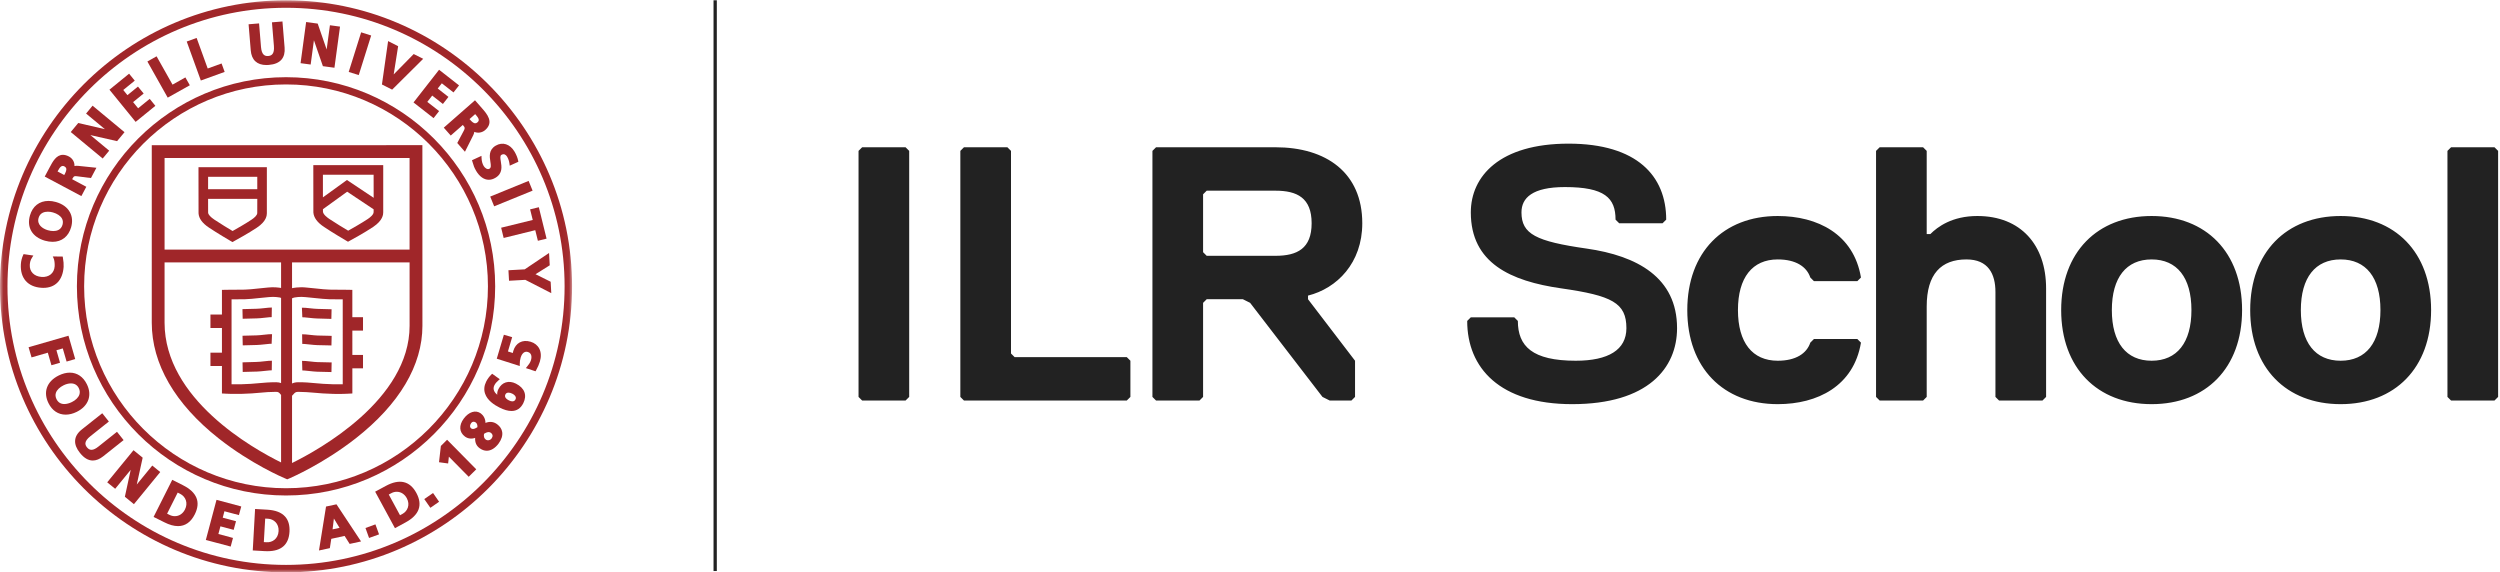 <?xml version="1.0" encoding="UTF-8"?>
<svg width="380px" height="87px" viewBox="0 0 380 87" version="1.1" xmlns="http://www.w3.org/2000/svg" xmlns:xlink="http://www.w3.org/1999/xlink">
    <!-- Generator: Sketch 51.2 (57519) - http://www.bohemiancoding.com/sketch -->
    <title>ILR_Cornell_Lockup_Positive Simple</title>
    <desc>Created with Sketch.</desc>
    <defs>
        <polygon id="path-1" points="0.06 0.045 86.954 0.045 86.954 87 0.06 87"></polygon>
    </defs>
    <g id="ILR_Cornell_Lockup_Positive-Simple" stroke="none" stroke-width="1" fill="none" fill-rule="evenodd">
        <g id="Group-3" transform="translate(108, 0)" stroke="#222222" stroke-width="0.5">
            <path d="M0.707,0.043 L0.707,86.796" id="Stroke-1"></path>
        </g>
        <path d="M138.197,60.331 L138.197,22.934 L137.646,22.384 L131.047,22.384 L130.498,22.934 L130.498,60.331 L131.047,60.881 L137.646,60.881 L138.197,60.331 Z M171.821,60.331 L171.821,54.831 L171.27,54.281 L154.221,54.281 L153.672,53.732 L153.672,22.934 L153.122,22.384 L146.522,22.384 L145.972,22.934 L145.972,60.331 L146.522,60.881 L171.27,60.881 L171.821,60.331 Z M207.067,33.933 C207.067,26.234 201.568,22.384 193.868,22.384 L175.719,22.384 L175.17,22.934 L175.17,60.331 L175.719,60.881 L182.319,60.881 L182.869,60.331 L182.869,46.032 L183.419,45.482 L188.919,45.482 L190.018,46.032 L201.017,60.331 L202.118,60.881 L205.417,60.881 L205.966,60.331 L205.966,54.831 L198.818,45.482 L198.818,44.932 C203.216,43.832 207.067,39.983 207.067,33.933 Z M199.368,33.933 C199.368,37.783 197.168,38.883 193.868,38.883 L183.419,38.883 L182.869,38.333 L182.869,29.533 L183.419,28.984 L193.868,28.984 C197.168,28.984 199.368,30.083 199.368,33.933 Z M254.913,49.882 C254.913,42.182 248.863,38.883 241.164,37.783 C233.464,36.683 231.264,35.583 231.264,32.283 C231.264,30.083 232.915,28.434 237.864,28.434 C243.914,28.434 245.563,30.083 245.563,33.383 L246.114,33.933 L252.713,33.933 L253.262,33.383 C253.262,26.784 248.863,21.834 238.414,21.834 C227.964,21.834 223.564,26.784 223.564,32.283 C223.564,39.983 229.615,42.732 237.313,43.832 C245.013,44.932 247.213,46.032 247.213,49.882 C247.213,53.182 244.464,54.831 239.513,54.831 C232.915,54.831 230.714,52.632 230.714,48.782 L230.165,48.232 L223.564,48.232 L223.014,48.782 C223.014,55.931 227.964,61.431 238.964,61.431 C250.512,61.431 254.913,55.931 254.913,49.882 Z M264.168,47.132 C264.168,42.182 266.368,39.433 270.216,39.433 C272.966,39.433 274.617,40.533 275.167,42.182 L275.716,42.732 L282.317,42.732 L282.866,42.182 C281.766,35.583 276.266,32.833 270.216,32.833 C261.967,32.833 256.468,38.333 256.468,47.132 C256.468,55.931 261.967,61.431 270.216,61.431 C276.266,61.431 281.766,58.681 282.866,52.082 L282.317,51.532 L275.716,51.532 L275.167,52.082 C274.617,53.732 272.966,54.831 270.216,54.831 C266.368,54.831 264.168,52.082 264.168,47.132 Z M311.006,60.331 L311.006,43.832 C311.006,37.233 307.158,32.833 300.557,32.833 C296.708,32.833 294.508,34.483 293.409,35.583 L292.859,35.583 L292.859,22.934 L292.308,22.384 L285.709,22.384 L285.159,22.934 L285.159,60.331 L285.709,60.881 L292.308,60.881 L292.859,60.331 L292.859,46.582 C292.859,41.632 295.058,39.433 298.908,39.433 C302.208,39.433 303.307,41.632 303.307,44.382 L303.307,60.331 L303.858,60.881 L310.457,60.881 L311.006,60.331 Z M340.797,47.132 C340.797,38.333 335.298,32.833 327.048,32.833 C318.799,32.833 313.299,38.333 313.299,47.132 C313.299,55.931 318.799,61.431 327.048,61.431 C335.298,61.431 340.797,55.931 340.797,47.132 Z M333.098,47.132 C333.098,52.082 330.899,54.831 327.048,54.831 C323.2,54.831 321,52.082 321,47.132 C321,42.182 323.2,39.433 327.048,39.433 C330.899,39.433 333.098,42.182 333.098,47.132 Z M369.528,47.132 C369.528,38.333 364.028,32.833 355.779,32.833 C347.53,32.833 342.03,38.333 342.03,47.132 C342.03,55.931 347.53,61.431 355.779,61.431 C364.028,61.431 369.528,55.931 369.528,47.132 Z M361.828,47.132 C361.828,52.082 359.629,54.831 355.779,54.831 C351.928,54.831 349.728,52.082 349.728,47.132 C349.728,42.182 351.928,39.433 355.779,39.433 C359.629,39.433 361.828,42.182 361.828,47.132 Z M379.713,60.331 L379.713,22.934 L379.163,22.384 L372.562,22.384 L372.012,22.934 L372.012,60.331 L372.562,60.881 L379.163,60.881 L379.713,60.331 Z" id="Fill-4" fill="#222222"></path>
        <path d="M25.014,39.884 L42.724,39.884 L42.724,43.769 C42.435,43.719 41.624,43.6 40.733,43.703 C40.206,43.752 39.716,43.803 39.257,43.852 C38.466,43.937 37.785,44.01 37.198,44.023 C36.452,44.04 35.858,44.041 35.367,44.04 C35.014,44.04 34.711,44.04 34.449,44.046 L33.735,44.062 L33.735,47.814 L31.987,47.814 L31.987,49.853 L33.735,49.853 L33.735,53.603 L31.987,53.603 L31.987,55.636 L33.735,55.636 L33.735,59.808 L34.424,59.844 C34.465,59.848 35.415,59.897 36.644,59.871 C37.885,59.844 38.756,59.763 39.527,59.695 C40.319,59.623 41.005,59.56 41.94,59.56 C42.307,59.556 42.43,59.67 42.629,59.92 C42.655,59.953 42.691,59.992 42.724,60.029 L42.724,70.289 C38.429,68.177 25.014,60.647 25.014,49.047 L25.014,39.884 Z M25.016,24.017 L62.255,24.012 L62.256,37.935 L25.015,37.935 L25.016,24.017 Z M44.391,58.29 L44.391,45.347 C44.485,45.302 44.598,45.258 44.752,45.222 C44.761,45.219 45.553,45.058 46.429,45.161 C46.952,45.206 47.436,45.254 47.888,45.307 C48.708,45.392 49.416,45.469 50.061,45.486 C50.711,45.5 51.25,45.5 51.704,45.5 C51.841,45.5 51.972,45.5 52.095,45.5 L52.096,58.411 C51.725,58.418 51.235,58.425 50.685,58.411 C49.495,58.385 48.683,58.311 47.899,58.24 C47.095,58.166 46.375,58.096 45.311,58.099 C44.933,58.099 44.641,58.181 44.391,58.29 Z M62.258,49.522 C62.258,60.761 48.455,68.381 44.391,70.378 L44.391,60.152 C44.468,60.08 44.538,60.005 44.594,59.941 C44.797,59.704 44.926,59.562 45.315,59.56 C46.255,59.574 46.962,59.621 47.768,59.695 C48.539,59.763 49.409,59.844 50.65,59.871 C51.874,59.902 52.828,59.848 52.867,59.844 L53.559,59.808 L53.558,55.989 L55.177,55.989 L55.177,53.951 L53.558,53.951 L53.557,50.252 L55.177,50.252 L55.177,48.217 L53.556,48.217 L53.555,44.062 L52.844,44.046 C52.582,44.039 52.283,44.039 51.928,44.04 C51.431,44.034 50.843,44.04 50.096,44.023 C49.514,44.01 48.83,43.937 48.043,43.852 C47.584,43.803 47.089,43.752 46.576,43.706 C45.471,43.578 44.496,43.779 44.438,43.794 C44.42,43.798 44.408,43.804 44.391,43.808 L44.391,39.884 L62.257,39.884 L62.258,49.522 Z M42.724,58.227 C42.512,58.153 42.279,58.099 41.987,58.099 C41.972,58.099 41.956,58.099 41.94,58.099 C40.939,58.099 40.191,58.168 39.396,58.238 C38.612,58.311 37.799,58.385 36.608,58.411 C36.061,58.422 35.569,58.418 35.197,58.411 L35.197,45.5 C35.253,45.5 35.309,45.5 35.367,45.5 C35.863,45.504 36.472,45.5 37.233,45.486 C37.88,45.469 38.588,45.392 39.409,45.304 C39.861,45.254 40.341,45.206 40.88,45.158 C41.734,45.064 42.521,45.218 42.521,45.218 C42.601,45.236 42.658,45.261 42.724,45.282 L42.724,58.227 Z M33.244,66.643 C38.198,70.548 43.076,72.612 43.283,72.697 L43.66,72.857 L44.039,72.695 C44.245,72.604 49.108,70.511 54.045,66.649 C60.693,61.448 64.208,55.527 64.208,49.522 L64.202,22.065 L23.069,22.068 L23.068,49.047 C23.068,55.302 26.586,61.385 33.244,66.643 Z" id="Fill-5" fill="#A02629"></path>
        <path d="M39.102,32.381 C39.092,32.745 38.627,33.129 38.24,33.386 C37.343,33.989 35.993,34.756 35.353,35.114 C34.744,34.749 33.479,33.989 32.583,33.385 C31.998,32.997 31.652,32.611 31.633,32.327 C31.63,32.22 31.629,31.354 31.629,30.223 L39.108,30.223 C39.108,31.361 39.106,32.244 39.102,32.381 Z M31.632,26.869 L39.105,26.869 C39.106,27.476 39.107,28.128 39.107,28.762 L31.63,28.762 C31.63,28.128 31.631,27.477 31.632,26.869 Z M40.563,25.41 L30.17,25.41 L30.17,26.138 C30.166,28.409 30.164,32.247 30.179,32.423 C30.228,33.209 30.749,33.922 31.767,34.6 C33.022,35.442 34.893,36.537 34.972,36.584 L35.328,36.793 L35.687,36.595 C35.773,36.548 37.791,35.449 39.052,34.6 C40.526,33.617 40.552,32.721 40.562,32.423 C40.574,32.26 40.57,28.916 40.563,26.138 L40.563,25.41 Z" id="Fill-6" fill="#A02629"></path>
        <path d="M52.737,27.358 L49.083,29.998 C49.081,28.949 49.081,27.683 49.083,26.562 L56.789,26.562 C56.793,27.704 56.797,28.999 56.797,30.068 L52.737,27.358 Z M56.789,32.244 C56.781,32.62 56.302,33.018 55.9,33.29 C54.973,33.908 53.574,34.698 52.922,35.064 C52.3,34.694 50.998,33.908 50.073,33.29 C49.788,33.099 49.121,32.608 49.09,32.181 C49.088,32.141 49.088,32.006 49.087,31.797 L52.769,29.138 L56.794,31.82 C56.793,32.043 56.791,32.193 56.789,32.244 Z M58.25,25.101 L47.624,25.101 L47.624,25.831 C47.622,28.683 47.622,32.113 47.632,32.291 C47.691,33.082 48.221,33.81 49.259,34.5 C50.542,35.362 52.459,36.486 52.541,36.534 L52.896,36.743 L53.258,36.543 C53.344,36.5 55.416,35.373 56.711,34.5 C58.223,33.492 58.245,32.578 58.25,32.275 C58.261,32.113 58.258,28.68 58.251,25.83 L58.25,25.101 Z" id="Fill-7" fill="#A02629"></path>
        <path d="M46.287,48.238 L46.982,48.308 C47.454,48.363 47.863,48.403 48.218,48.411 L50.367,48.473 L50.401,47.008 L48.254,46.95 C47.933,46.943 47.566,46.904 47.138,46.858 L46.428,46.787 C46.238,46.766 46.056,46.762 45.89,46.769 L45.953,48.226 C46.053,48.222 46.165,48.226 46.287,48.238" id="Fill-8" fill="#A02629"></path>
        <path d="M48.265,50.999 C47.959,50.989 47.607,50.95 47.206,50.908 C46.965,50.88 46.708,50.854 46.447,50.83 C46.26,50.811 46.085,50.808 45.921,50.811 L45.945,52.272 C46.048,52.268 46.165,52.272 46.3,52.285 C46.57,52.31 46.819,52.336 47.052,52.361 C47.499,52.409 47.89,52.449 48.231,52.459 C48.679,52.464 49.332,52.485 49.818,52.494 L50.379,52.51 L50.413,51.053 L49.854,51.035 C49.369,51.024 48.712,51.004 48.265,50.999" id="Fill-9" fill="#A02629"></path>
        <path d="M48.266,55.041 C47.953,55.03 47.598,54.993 47.189,54.946 C46.95,54.92 46.701,54.894 46.449,54.872 C46.255,54.851 46.077,54.844 45.912,54.851 L45.956,56.309 C46.056,56.309 46.168,56.309 46.3,56.324 C46.558,56.349 46.804,56.378 47.03,56.397 C47.486,56.449 47.882,56.489 48.229,56.5 L48.835,56.515 C49.453,56.531 50.141,56.548 50.381,56.553 L50.41,55.09 C50.169,55.085 49.484,55.072 48.874,55.053 L48.266,55.041" id="Fill-10" fill="#A02629"></path>
        <path d="M39.031,48.394 C39.388,48.388 39.795,48.343 40.267,48.291 C40.486,48.269 40.719,48.245 40.966,48.217 C41.08,48.21 41.196,48.202 41.297,48.207 L41.319,46.743 C41.169,46.743 41.001,46.75 40.83,46.766 C40.572,46.788 40.332,46.816 40.109,46.842 C39.686,46.884 39.323,46.929 38.998,46.932 L36.852,46.987 L36.886,48.45 L39.031,48.394" id="Fill-11" fill="#A02629"></path>
        <path d="M40.123,50.88 C39.699,50.927 39.331,50.967 39.01,50.975 L36.863,51.032 L36.897,52.494 L39.043,52.438 C39.402,52.429 39.808,52.383 40.28,52.333 L40.966,52.262 C41.077,52.253 41.185,52.248 41.286,52.253 L41.352,50.793 C41.201,50.785 41.026,50.793 40.84,50.808 L40.123,50.88" id="Fill-12" fill="#A02629"></path>
        <path d="M40.124,54.92 C39.699,54.968 39.333,55.011 38.939,55.016 C38.26,55.035 37.183,55.068 36.866,55.076 L36.893,56.535 C37.212,56.526 38.297,56.498 39.045,56.478 C39.401,56.468 39.808,56.423 40.282,56.373 L40.991,56.302 C41.1,56.289 41.207,56.287 41.307,56.289 L41.329,54.831 C41.174,54.827 41.003,54.831 40.842,54.846 L40.124,54.92" id="Fill-13" fill="#A02629"></path>
        <path d="M6.589,43.755 C8.416,43.755 9.535,42.587 9.671,40.557 C9.691,40.158 9.661,39.717 9.562,39.174 L9.528,38.996 L8.021,38.982 L8.162,39.291 C8.27,39.533 8.334,40.043 8.309,40.469 C8.241,41.525 7.447,42.171 6.328,42.094 C5.19,42.022 4.467,41.284 4.528,40.254 C4.55,39.92 4.608,39.549 4.885,39.136 L5.073,38.844 L3.586,38.626 L3.516,38.775 C3.327,39.178 3.199,39.691 3.172,40.144 C3.041,42.266 4.212,43.614 6.309,43.746 C6.403,43.752 6.498,43.755 6.589,43.755" id="Fill-14" fill="#A02629"></path>
        <path d="M5.863,33.129 C6.083,32.342 6.752,32.177 7.275,32.177 C7.522,32.177 7.79,32.217 8.053,32.291 C8.692,32.474 9.19,32.807 9.415,33.209 C9.572,33.492 9.601,33.811 9.503,34.165 C9.277,34.954 8.62,35.119 8.107,35.119 C7.847,35.119 7.569,35.076 7.276,34.995 C6.447,34.758 5.578,34.129 5.863,33.129 Z M6.828,36.587 C7.232,36.699 7.627,36.758 7.998,36.758 C9.385,36.758 10.411,35.949 10.813,34.537 C11.053,33.694 10.985,32.896 10.615,32.237 C10.212,31.505 9.479,30.982 8.503,30.706 C8.113,30.594 7.734,30.54 7.375,30.54 C5.98,30.54 4.951,31.349 4.552,32.758 C4.034,34.572 4.908,36.037 6.828,36.587 Z" id="Fill-15" fill="#A02629"></path>
        <path d="M9.841,26.461 L9.761,26.603 L8.751,26.063 L8.827,25.921 C9.082,25.452 9.355,25.062 9.786,25.29 C9.939,25.373 10.029,25.469 10.067,25.589 C10.146,25.844 9.973,26.208 9.841,26.461 Z M13.119,28.391 L10.968,27.241 L11.038,27.108 C11.239,26.723 11.396,26.756 11.728,26.796 L13.827,27.064 L14.655,25.499 L11.866,25.209 C11.681,25.194 11.477,25.2 11.321,25.238 C11.344,24.644 11.036,24.085 10.472,23.785 C10.156,23.619 9.853,23.533 9.569,23.533 C8.55,23.533 8.009,24.561 7.53,25.469 L6.8,26.839 L12.368,29.806 L13.119,28.391 Z" id="Fill-16" fill="#A02629"></path>
        <polyline id="Fill-17" fill="#A02629" points="16.598 22.904 13.737 20.532 17.796 21.455 18.926 20.094 14.071 16.064 13.083 17.261 15.944 19.634 11.891 18.697 10.754 20.07 15.609 24.094 16.598 22.904"></polyline>
        <polyline id="Fill-18" fill="#A02629" points="23.615 16.085 22.756 15.026 20.995 16.46 20.23 15.519 21.837 14.215 20.97 13.159 19.37 14.463 18.735 13.679 20.482 12.258 19.622 11.2 16.635 13.633 20.615 18.526 23.615 16.085"></polyline>
        <polyline id="Fill-19" fill="#A02629" points="28.852 12.959 28.178 11.766 26.225 12.866 23.8 8.559 22.403 9.349 25.493 14.842 28.852 12.959"></polyline>
        <polyline id="Fill-20" fill="#A02629" points="34.148 10.93 33.68 9.648 31.571 10.413 29.888 5.767 28.382 6.313 30.527 12.24 34.148 10.93"></polyline>
        <path d="M40.498,9.886 C40.623,9.886 40.752,9.879 40.883,9.866 C41.756,9.792 42.397,9.519 42.794,9.053 C43.168,8.608 43.325,7.99 43.259,7.222 L42.933,3.264 L41.337,3.394 L41.635,6.994 C41.74,8.264 41.231,8.469 40.776,8.512 C40.735,8.512 40.696,8.516 40.66,8.516 C40.286,8.516 39.774,8.375 39.673,7.156 L39.378,3.558 L37.785,3.69 L38.112,7.649 C38.233,9.11 39.054,9.886 40.498,9.886" id="Fill-21" fill="#A02629"></path>
        <polyline id="Fill-22" fill="#A02629" points="47.717 6.12 49.08 10.059 50.835 10.297 51.683 4.045 50.148 3.837 49.651 7.524 48.29 3.587 46.531 3.348 45.687 9.603 47.221 9.809 47.717 6.12"></polyline>
        <polyline id="Fill-23" fill="#A02629" points="56.418 5.396 54.894 4.913 53.003 10.935 54.529 11.412 56.418 5.396"></polyline>
        <polyline id="Fill-24" fill="#A02629" points="64.325 8.939 62.883 8.214 59.841 11.31 60.516 7.022 58.991 6.244 58.054 12.843 59.607 13.624 64.325 8.939"></polyline>
        <polyline id="Fill-25" fill="#A02629" points="65.903 17.957 66.744 16.887 64.95 15.486 65.698 14.528 67.323 15.803 68.162 14.729 66.534 13.455 67.156 12.662 68.932 14.049 69.775 12.98 66.739 10.603 62.855 15.572 65.903 17.957"></polyline>
        <path d="M72.226,17.345 L72.335,17.469 C72.56,17.73 72.793,18.023 72.772,18.265 C72.77,18.376 72.707,18.48 72.586,18.587 C72.469,18.689 72.355,18.742 72.238,18.742 C71.969,18.742 71.689,18.465 71.476,18.223 L71.369,18.101 L72.226,17.345 Z M68.513,20.603 L70.344,18.996 L70.446,19.114 C70.682,19.383 70.689,19.497 70.495,19.871 L69.503,21.738 L70.672,23.068 L71.933,20.554 C71.977,20.463 72.067,20.267 72.097,20.042 C72.637,20.279 73.287,20.171 73.757,19.761 C75.114,18.566 74.028,17.327 73.236,16.424 L72.2,15.243 L67.455,19.405 L68.513,20.603 Z" id="Fill-26" fill="#A02629"></path>
        <path d="M74.392,25.65 C74.082,25.833 73.695,25.523 73.518,25.227 C73.322,24.891 73.209,24.472 73.195,24.019 L73.182,23.689 L71.74,24.356 L71.841,24.679 C71.984,25.166 72.072,25.461 72.377,25.978 C72.891,26.847 73.574,27.325 74.297,27.325 C74.634,27.325 74.974,27.225 75.312,27.021 C76.428,26.362 76.253,25.313 76.126,24.547 C76.038,24.005 75.995,23.669 76.22,23.536 C76.333,23.472 76.437,23.441 76.537,23.441 C76.826,23.441 77.018,23.715 77.088,23.831 C77.271,24.141 77.391,24.509 77.442,24.889 L77.481,25.182 L78.793,24.588 L78.758,24.414 C78.666,23.967 78.485,23.521 78.209,23.05 C77.521,21.894 76.393,21.52 75.339,22.144 C74.26,22.781 74.415,23.807 74.532,24.552 C74.628,25.144 74.668,25.489 74.392,25.65" id="Fill-27" fill="#A02629"></path>
        <polyline id="Fill-28" fill="#A02629" points="75.114 31.361 80.955 28.978 80.349 27.497 74.512 29.881 75.114 31.361"></polyline>
        <polyline id="Fill-29" fill="#A02629" points="80.977 33.434 76.175 34.612 76.555 36.171 81.359 34.986 81.759 36.599 83.078 36.274 81.902 31.498 80.576 31.822 80.977 33.434"></polyline>
        <polyline id="Fill-30" fill="#A02629" points="77.283 41.077 77.372 42.676 79.849 42.537 83.794 44.56 83.701 42.824 81.398 41.682 83.56 40.325 83.457 38.45 79.758 40.941 77.283 41.077"></polyline>
        <polyline id="Fill-31" fill="#A02629" points="7.818 55.516 9.125 55.137 8.578 53.236 9.542 52.957 10.122 54.958 11.431 54.576 10.409 51.03 4.343 52.779 4.795 54.325 7.268 53.608 7.818 55.516"></polyline>
        <path d="M10.927,61.112 C10.527,61.309 10.129,61.414 9.777,61.414 C9.229,61.414 8.832,61.164 8.588,60.673 C8.424,60.338 8.394,60.013 8.501,59.703 C8.648,59.268 9.077,58.851 9.676,58.558 C10.047,58.377 10.431,58.277 10.779,58.277 C11.34,58.277 11.747,58.523 11.981,59.008 C12.144,59.339 12.17,59.665 12.063,59.983 C11.912,60.42 11.497,60.837 10.927,61.112 Z M13.436,60.746 C13.682,60.018 13.605,59.209 13.204,58.405 C12.647,57.266 11.722,56.642 10.611,56.642 C10.077,56.642 9.514,56.784 8.942,57.065 C8.021,57.518 7.394,58.166 7.133,58.938 C6.884,59.659 6.968,60.469 7.367,61.275 C7.922,62.405 8.851,63.026 9.987,63.026 C10.528,63.026 11.094,62.883 11.661,62.604 C12.557,62.162 13.17,61.522 13.436,60.746 Z" id="Fill-32" fill="#A02629"></path>
        <path d="M17.783,65.632 L14.958,67.88 C14.197,68.489 13.652,68.544 13.214,67.991 C13.034,67.765 12.959,67.547 12.987,67.328 C13.024,67.015 13.272,66.679 13.725,66.317 L16.546,64.073 L15.542,62.813 L12.434,65.28 C11.788,65.794 11.443,66.371 11.416,66.996 C11.387,67.575 11.635,68.199 12.151,68.841 C12.762,69.613 13.419,70 14.109,70 C14.62,70 15.146,69.788 15.677,69.366 L18.788,66.895 L17.783,65.632" id="Fill-33" fill="#A02629"></path>
        <polyline id="Fill-34" fill="#A02629" points="23.147 70.766 20.79 73.644 21.687 69.567 20.294 68.432 16.296 73.313 17.508 74.296 19.868 71.413 18.98 75.505 20.357 76.635 24.355 71.752 23.147 70.766"></polyline>
        <path d="M28.118,77.435 C27.791,78.089 27.226,78.459 26.567,78.459 C26.298,78.459 26.03,78.393 25.789,78.271 L25.399,78.08 L27.01,74.873 L27.398,75.07 C27.803,75.274 28.116,75.629 28.255,76.051 C28.397,76.49 28.35,76.97 28.118,77.435 Z M27.806,73.751 L26.182,72.933 L23.345,78.573 L24.97,79.384 C25.752,79.779 26.435,79.968 27.06,79.968 C28.151,79.968 29.008,79.371 29.604,78.187 C30.543,76.317 29.941,74.825 27.806,73.751 Z" id="Fill-35" fill="#A02629"></path>
        <polyline id="Fill-36" fill="#A02629" points="31.287 82.074 35.062 83.079 35.413 81.766 33.194 81.17 33.503 80.002 35.519 80.539 35.874 79.227 33.856 78.686 34.113 77.711 36.315 78.296 36.671 76.983 32.91 75.976 31.287 82.074"></polyline>
        <path d="M40.536,82.421 L40.102,82.399 L40.309,78.824 L40.737,78.846 C41.586,78.892 42.41,79.557 42.346,80.725 C42.275,81.941 41.358,82.466 40.536,82.421 Z M40.593,77.471 L38.771,77.366 L38.419,83.667 L40.232,83.771 C40.372,83.779 40.51,83.782 40.647,83.782 C42.761,83.782 43.891,82.787 44.004,80.825 C44.056,79.852 43.836,79.08 43.34,78.525 C42.769,77.889 41.869,77.543 40.593,77.471 Z" id="Fill-37" fill="#A02629"></path>
        <path d="M50.55,80.463 L50.752,78.815 L51.613,80.234 L50.55,80.463 Z M49.557,76.995 L48.485,83.673 L50.136,83.317 L50.354,81.902 L52.379,81.458 L53.149,82.676 L54.879,82.298 L51.144,76.656 L49.557,76.995 Z" id="Fill-38" fill="#A02629"></path>
        <polyline id="Fill-39" fill="#A02629" points="55.552 80.255 56.098 81.771 57.616 81.224 57.064 79.704 55.552 80.255"></polyline>
        <path d="M61.181,78.111 L60.802,78.317 L59.094,75.171 L59.477,74.965 C59.729,74.825 60.015,74.749 60.303,74.749 C60.939,74.749 61.497,75.108 61.83,75.719 C62.386,76.75 61.925,77.705 61.181,78.111 Z M58.625,73.871 L57.023,74.734 L60.033,80.283 L61.63,79.415 C63.727,78.283 64.285,76.771 63.289,74.932 C62.302,73.104 60.72,72.73 58.625,73.871 Z" id="Fill-40" fill="#A02629"></path>
        <polyline id="Fill-41" fill="#A02629" points="64.491 75.86 65.417 77.187 66.743 76.265 65.821 74.936 64.491 75.86"></polyline>
        <polyline id="Fill-42" fill="#A02629" points="67.011 67.783 66.73 70.259 68.116 70.448 68.23 69.416 71.241 72.47 72.39 71.336 67.959 66.843 67.011 67.783"></polyline>
        <path d="M74.726,66.641 C74.512,66.93 74.109,67.015 73.836,66.813 C73.586,66.626 73.504,66.371 73.571,65.94 C74.025,65.644 74.355,65.596 74.639,65.808 C74.772,65.905 74.845,66.027 74.869,66.167 C74.891,66.317 74.839,66.487 74.726,66.641 Z M72.56,64.94 C72.335,65.082 72.1,65.203 71.893,65.203 C71.793,65.203 71.707,65.178 71.628,65.121 C71.318,64.888 71.472,64.506 71.612,64.321 C71.717,64.174 71.849,64.103 71.995,64.103 C72.1,64.103 72.218,64.144 72.33,64.225 C72.519,64.37 72.603,64.698 72.56,64.94 Z M75.56,64.48 C75.033,64.093 74.443,64.029 73.788,64.282 C73.798,63.663 73.477,63.131 73.092,62.844 C72.306,62.267 71.257,62.592 70.488,63.632 C69.726,64.661 69.795,65.704 70.671,66.356 C71.106,66.679 71.676,66.752 72.222,66.557 C72.183,67.245 72.405,67.76 72.892,68.118 C73.247,68.381 73.615,68.513 73.993,68.513 C74.625,68.513 75.258,68.124 75.784,67.422 C76.224,66.821 76.418,66.218 76.336,65.676 C76.264,65.21 76.005,64.813 75.56,64.48 Z" id="Fill-43" fill="#A02629"></path>
        <path d="M78.362,60.699 C78.263,60.906 78.103,61.007 77.878,61.007 C77.725,61.007 77.547,60.96 77.364,60.864 C77.053,60.711 76.842,60.518 76.781,60.322 C76.742,60.205 76.754,60.09 76.816,59.961 C76.911,59.772 77.064,59.68 77.291,59.68 C77.462,59.68 77.661,59.733 77.866,59.836 C78.135,59.972 78.33,60.16 78.393,60.353 C78.433,60.47 78.42,60.584 78.362,60.699 Z M78.42,58.311 C77.326,57.765 76.288,58.091 75.762,59.14 C75.614,59.437 75.553,59.723 75.582,60.008 C75.19,59.685 74.835,59.185 75.142,58.567 C75.299,58.253 75.504,58.044 75.756,57.825 L75.969,57.642 L74.809,56.81 L74.678,56.938 C74.355,57.252 74.101,57.603 73.901,58.003 C73.59,58.631 73.53,59.238 73.728,59.825 C74.066,60.845 75.107,61.542 75.913,61.942 C76.617,62.297 77.218,62.47 77.744,62.47 C78.545,62.47 79.146,62.071 79.54,61.287 C80.15,60.063 79.74,58.979 78.42,58.311 Z" id="Fill-44" fill="#A02629"></path>
        <path d="M80.653,51.943 C79.393,51.565 78.376,52.134 78.019,53.349 C77.983,53.461 77.958,53.565 77.945,53.655 L77.206,53.42 L77.848,51.25 L76.59,50.88 L75.509,54.521 L79.005,55.634 L79.004,55.328 C79.002,54.988 79.046,54.668 79.142,54.342 C79.232,54.041 79.555,53.296 80.231,53.496 C80.948,53.713 80.782,54.485 80.717,54.717 C80.589,55.144 80.339,55.45 80.13,55.704 L79.929,55.95 L81.401,56.436 L81.491,56.277 C81.732,55.851 81.946,55.358 82.059,54.968 C82.281,54.23 82.251,53.551 81.977,53.005 C81.717,52.494 81.25,52.12 80.653,51.943" id="Fill-45" fill="#A02629"></path>
        <g id="Group-49">
            <mask id="mask-2" fill="white">
                <use xlink:href="#path-1"></use>
            </mask>
            <g id="Clip-47"></g>
            <path d="M43.477,12.834 C60.399,12.834 74.167,26.603 74.167,43.52 C74.167,60.443 60.399,74.211 43.477,74.211 C26.553,74.211 12.788,60.443 12.788,43.52 C12.788,26.603 26.553,12.834 43.477,12.834 Z M11.69,43.52 C11.69,61.053 25.947,75.314 43.477,75.314 C61.007,75.314 75.266,61.053 75.266,43.52 C75.266,25.993 61.007,11.733 43.477,11.733 C25.947,11.733 11.69,25.993 11.69,43.52 Z" id="Fill-46" fill="#A02629" mask="url(#mask-2)"></path>
            <path d="M43.477,85.866 C20.129,85.866 1.136,66.873 1.136,43.525 C1.136,20.178 20.129,1.182 43.477,1.182 C66.825,1.182 85.819,20.178 85.819,43.525 C85.819,66.873 66.825,85.866 43.477,85.866 Z M43.477,0.045 C19.503,0.045 0,19.548 0,43.525 C0,67.493 19.503,87 43.477,87 C67.452,87 86.954,67.493 86.954,43.525 C86.954,19.548 67.452,0.045 43.477,0.045 Z" id="Fill-48" fill="#A02629" mask="url(#mask-2)"></path>
        </g>
    </g>
</svg>
